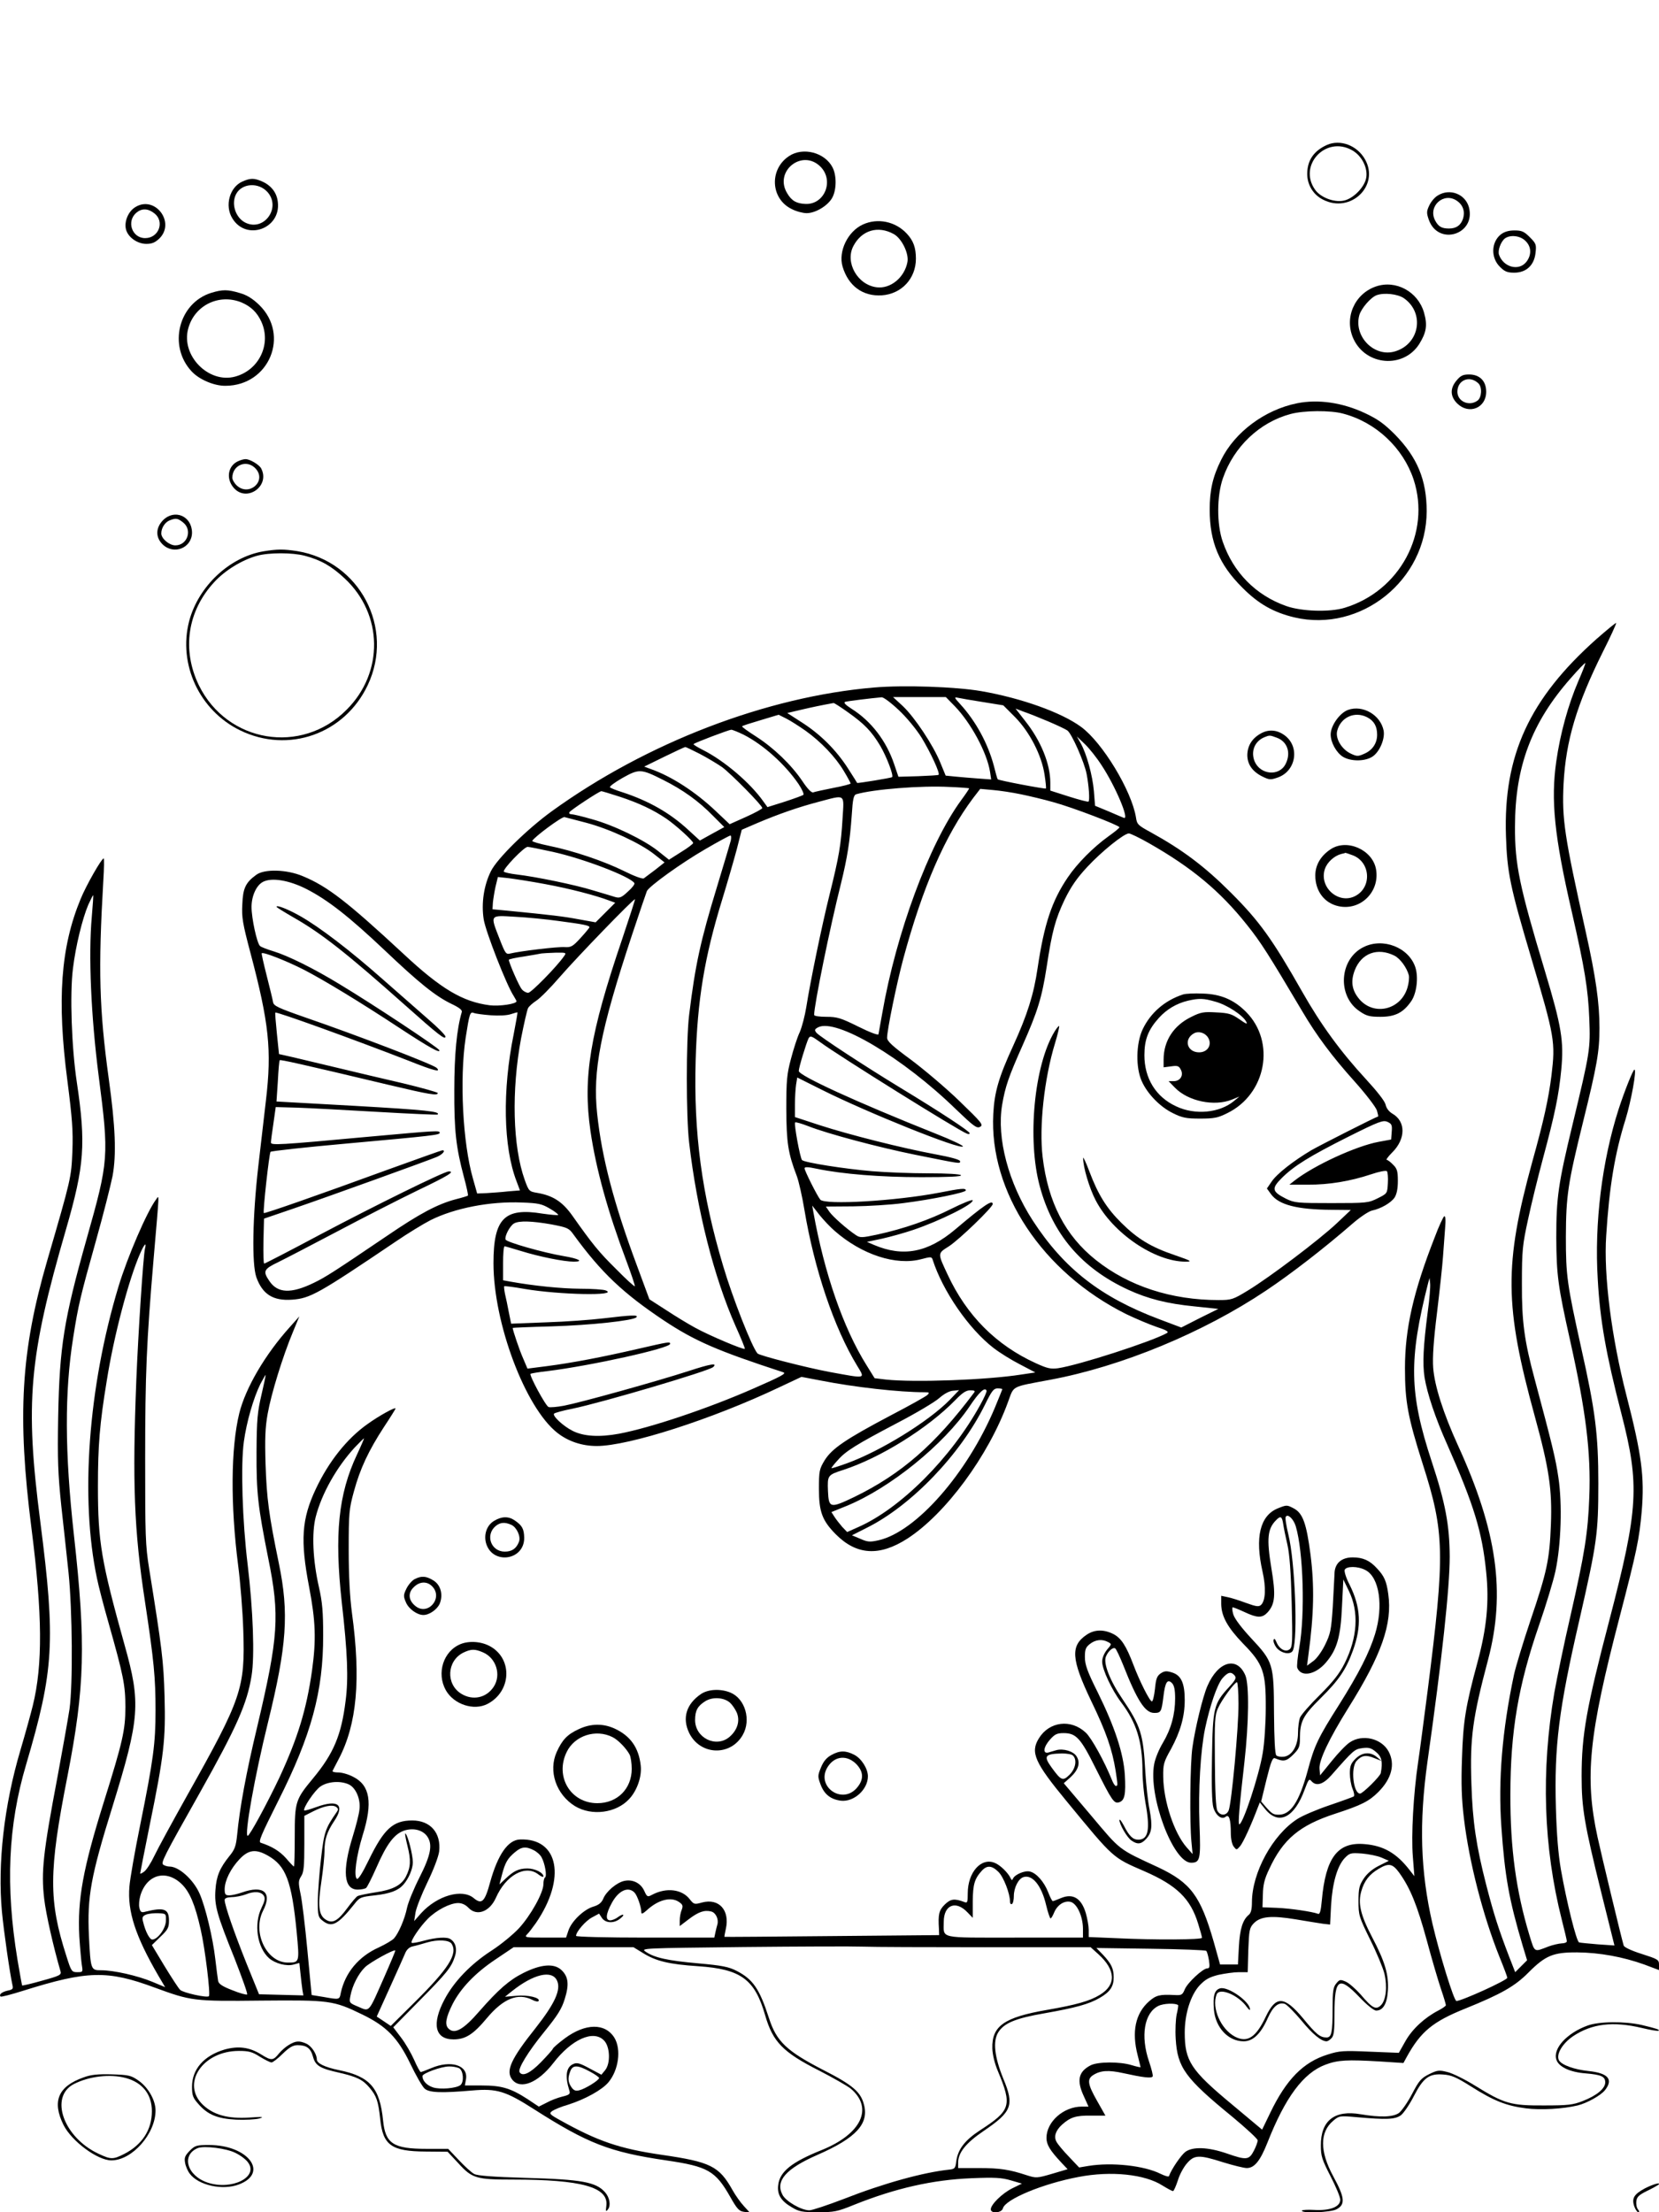 <?xml version="1.0" standalone="no"?>
<!DOCTYPE svg PUBLIC "-//W3C//DTD SVG 20010904//EN"
 "http://www.w3.org/TR/2001/REC-SVG-20010904/DTD/svg10.dtd">
<svg version="1.0" xmlns="http://www.w3.org/2000/svg"
 width="864pt" height="1152pt" viewBox="0 0 864 1152"
 preserveAspectRatio="xMidYMid meet">

<g transform="translate(0,1152) scale(0.1,-0.1)"
fill="#000000" stroke="none">
<path d="M6910 10765 c-68 -31 -102 -80 -102 -151 0 -57 32 -109 83 -134 143
-73 295 73 218 210 -41 73 -129 106 -199 75z m131 -27 c51 -28 84 -93 74 -145
-9 -49 -69 -109 -118 -118 -50 -10 -120 17 -148 57 -90 126 55 283 192 206z"/>
<path d="M4109 10707 c-104 -69 -96 -223 15 -276 23 -12 58 -21 77 -21 45 0
108 37 132 78 24 41 25 117 3 160 -40 78 -154 108 -227 59z m164 -55 c72 -72
22 -198 -78 -194 -47 2 -72 16 -95 55 -71 115 78 234 173 139z"/>
<path d="M1263 10575 c-67 -29 -94 -126 -53 -192 72 -119 253 -55 237 84 -5
50 -35 88 -84 109 -40 17 -59 17 -100 -1z m130 -55 c73 -82 -19 -208 -116
-159 -51 26 -74 99 -47 149 30 56 116 62 163 10z"/>
<path d="M7488 10502 c-16 -9 -35 -32 -44 -51 -15 -31 -15 -40 -3 -75 49 -139
247 -77 209 65 -19 69 -100 100 -162 61z m100 -28 c32 -22 43 -57 31 -94 -12
-34 -35 -50 -73 -50 -38 0 -55 10 -72 42 -39 75 46 150 114 102z"/>
<path d="M704 10441 c-36 -22 -58 -75 -48 -115 10 -41 59 -76 106 -76 30 0 46
7 69 29 84 85 -26 226 -127 162z m100 -32 c55 -43 23 -129 -48 -129 -69 0 -99
88 -45 133 28 23 60 22 93 -4z"/>
<path d="M4494 10351 c-79 -36 -129 -140 -106 -219 30 -101 105 -156 204 -150
103 7 178 87 178 191 0 57 -13 94 -48 131 -59 63 -151 82 -228 47z m161 -50
c41 -23 79 -100 71 -145 -15 -81 -88 -141 -160 -132 -100 12 -166 129 -122
214 43 83 128 109 211 63z"/>
<path d="M7816 10299 c-50 -40 -53 -121 -4 -169 24 -24 38 -30 74 -30 62 0
104 38 111 103 5 43 3 49 -30 82 -30 30 -42 35 -80 35 -30 0 -53 -7 -71 -21z
m129 -34 c31 -30 32 -73 4 -109 -39 -49 -119 -28 -142 37 -8 22 9 68 30 85 28
21 81 15 108 -13z"/>
<path d="M7165 10028 c-112 -39 -166 -165 -116 -273 65 -140 260 -155 342 -27
38 61 44 99 25 165 -32 109 -147 171 -251 135z m145 -60 c110 -75 85 -237 -42
-277 -108 -35 -219 75 -189 187 10 36 60 94 91 105 39 14 108 6 140 -15z"/>
<path d="M1100 9995 c-170 -53 -226 -276 -102 -409 40 -43 118 -76 177 -75
227 1 336 264 175 421 -34 33 -65 52 -101 62 -63 19 -90 19 -149 1z m158 -50
c49 -21 81 -52 103 -100 53 -116 -11 -252 -136 -286 -138 -38 -283 109 -245
249 32 122 161 185 278 137z"/>
<path d="M7586 9539 c-35 -41 -34 -83 3 -120 61 -60 151 -24 151 61 0 56 -34
90 -89 90 -32 0 -44 -6 -65 -31z m113 -15 c21 -19 18 -74 -4 -90 -43 -32 -105
-5 -105 46 0 61 64 87 109 44z"/>
<path d="M6755 9420 c-168 -34 -324 -150 -395 -294 -44 -88 -60 -158 -60 -260
0 -168 49 -286 170 -406 83 -84 162 -129 271 -155 346 -81 689 194 689 553 0
163 -49 281 -166 400 -57 57 -90 80 -156 111 -118 55 -243 73 -353 51z m240
-54 c171 -45 312 -178 367 -343 91 -278 -72 -581 -359 -668 -77 -24 -225 -19
-304 9 -159 56 -276 175 -331 335 -32 92 -31 239 1 331 57 164 191 291 352
334 69 19 209 20 274 2z"/>
<path d="M1244 9120 c-56 -22 -69 -90 -28 -139 67 -80 193 7 144 100 -11 20
-60 49 -82 48 -7 0 -23 -4 -34 -9z m89 -42 c56 -65 -37 -145 -100 -86 -13 12
-23 30 -23 40 0 68 78 98 123 46z"/>
<path d="M849 8811 c-38 -39 -40 -88 -3 -125 58 -58 154 -20 154 61 -1 86 -91
124 -151 64z m105 -12 c49 -39 22 -119 -41 -119 -31 0 -73 35 -73 62 0 29 19
58 43 68 33 13 42 12 71 -11z"/>
<path d="M1372 8649 c-177 -30 -339 -182 -387 -364 -58 -225 54 -465 265 -568
252 -123 545 -19 665 235 141 298 -42 645 -367 698 -72 11 -102 11 -176 -1z
m215 -23 c84 -22 141 -55 209 -119 199 -186 204 -489 9 -683 -235 -237 -622
-172 -769 127 -90 185 -60 387 80 538 56 61 144 115 223 137 62 17 184 17 248
0z"/>
<path d="M8314 8192 c-349 -311 -485 -606 -471 -1025 6 -189 21 -264 133 -640
121 -408 125 -433 104 -607 -15 -121 -41 -239 -100 -450 -147 -536 -145 -750
13 -1325 75 -273 91 -382 84 -565 -7 -181 -20 -244 -107 -500 -38 -113 -76
-239 -85 -280 -62 -291 -83 -551 -66 -792 18 -259 40 -381 111 -620 l23 -76
-31 -31 -31 -31 -32 82 c-54 141 -79 218 -119 373 -52 203 -71 329 -77 526 -8
240 6 342 87 647 92 349 47 669 -157 1115 -77 169 -122 311 -129 404 -4 54 2
144 20 288 14 116 28 246 31 290 3 44 8 111 11 149 4 44 2 66 -5 62 -5 -4 -28
-52 -49 -109 -111 -283 -155 -476 -155 -682 0 -174 15 -254 92 -497 115 -359
117 -467 26 -1183 -20 -154 -42 -323 -50 -375 -24 -162 -36 -378 -27 -488 l8
-102 -25 32 c-68 88 -136 127 -235 135 -140 12 -202 -71 -222 -293 -5 -55 -10
-74 -20 -70 -29 11 -142 28 -213 31 l-76 3 2 66 c1 51 8 81 33 133 72 156 159
228 343 288 138 45 177 65 225 113 70 70 89 145 54 211 -37 69 -137 92 -202
48 -19 -12 -61 -56 -94 -97 l-61 -75 -3 34 c-4 43 49 155 150 317 173 276 230
438 208 593 -9 67 -21 94 -59 134 -37 41 -73 57 -126 57 -60 0 -95 -32 -95
-87 -1 -21 -5 -98 -9 -171 -8 -120 -12 -140 -40 -197 -18 -37 -45 -74 -63 -86
l-31 -23 7 55 c29 214 32 359 11 524 -21 162 -40 215 -87 240 -36 19 -37 19
-84 0 -92 -38 -119 -151 -79 -328 19 -84 16 -151 -7 -174 -12 -11 -24 -10 -79
10 -35 13 -79 27 -96 30 l-33 7 0 -43 c1 -64 33 -122 115 -207 104 -106 118
-147 117 -335 0 -77 -7 -183 -16 -235 -19 -116 -103 -370 -122 -370 -7 0 0 91
27 325 23 205 25 401 5 450 -43 102 -142 75 -198 -55 -24 -55 -64 -220 -78
-320 -12 -81 -15 -393 -5 -492 l6 -63 -31 35 c-65 74 -120 239 -122 366 -1 66
2 78 41 147 49 91 71 169 71 254 0 87 -18 128 -64 143 -31 10 -41 9 -61 -4
-19 -13 -25 -27 -30 -81 -4 -36 -11 -65 -16 -65 -11 0 -64 105 -96 190 -38
100 -64 140 -105 161 -50 25 -98 24 -139 -4 -85 -57 -80 -127 23 -343 80 -165
110 -254 128 -364 12 -79 12 -80 1 -80 -5 0 -14 15 -21 33 -38 94 -105 216
-135 244 -77 73 -191 59 -245 -30 -45 -73 -21 -126 145 -327 247 -300 238
-292 404 -364 170 -74 241 -143 281 -274 11 -35 20 -68 20 -73 0 -10 -243 -12
-447 -2 l-143 6 0 37 c0 20 -7 59 -15 87 -23 78 -67 105 -129 79 -20 -8 -39
-16 -43 -16 -3 -1 -14 20 -24 46 -21 54 -61 100 -95 108 -26 7 -78 -15 -88
-36 -5 -11 -7 -10 -12 0 -13 29 -55 70 -83 81 -71 30 -141 -49 -141 -158 0
-47 -2 -52 -17 -46 -53 20 -72 17 -103 -13 -30 -30 -35 -50 -30 -128 l1 -31
-558 -5 c-307 -3 -559 -5 -560 -4 -1 1 2 19 7 41 22 97 -35 161 -123 138 -40
-11 -43 -11 -65 17 -40 52 -121 62 -194 24 -26 -14 -28 -13 -43 20 -19 41 -61
61 -105 51 -39 -9 -94 -55 -109 -94 -9 -20 -24 -32 -52 -40 -49 -15 -113 -76
-129 -125 l-12 -36 -109 0 c-101 0 -109 1 -95 16 9 8 30 36 47 60 159 232 119
443 -83 435 -62 -2 -115 -78 -155 -221 -28 -104 -44 -119 -85 -85 -61 52 -191
14 -275 -78 l-36 -41 7 45 c4 24 32 95 62 157 32 66 57 132 61 160 11 97 -45
162 -140 162 -100 0 -147 -43 -227 -207 -32 -66 -54 -101 -61 -97 -18 11 -4
117 30 228 53 169 38 259 -49 303 -24 13 -59 23 -78 23 -18 0 -32 3 -30 8 2 4
16 32 32 62 95 181 116 415 69 760 -11 83 -17 193 -17 330 0 191 2 212 27 303
32 118 76 212 156 335 34 51 61 95 61 97 0 10 -85 -37 -145 -80 -108 -76 -203
-196 -270 -338 -74 -157 -82 -267 -35 -512 34 -178 37 -275 15 -434 -29 -205
-75 -353 -170 -558 -64 -135 -155 -303 -165 -303 -19 0 37 313 105 588 99 403
111 571 57 832 -52 252 -63 336 -69 515 -4 132 -2 191 11 263 18 102 78 298
132 427 l33 80 -49 -55 c-129 -143 -231 -317 -264 -450 -44 -181 -46 -476 -6
-790 12 -91 24 -244 27 -340 10 -302 -8 -354 -293 -861 -75 -134 -152 -275
-170 -313 -18 -38 -42 -75 -54 -83 -11 -8 -20 -12 -20 -9 0 3 22 115 49 249
75 366 84 448 78 672 -5 186 -14 254 -80 665 -20 124 -21 171 -21 575 0 439 7
606 44 1040 31 361 30 332 13 309 -47 -62 -150 -301 -196 -454 -158 -523 -200
-1103 -112 -1519 8 -40 35 -144 60 -231 78 -276 88 -325 88 -440 0 -119 -14
-180 -112 -493 -109 -348 -138 -509 -128 -701 4 -61 10 -128 13 -148 6 -37 6
-38 -23 -38 -29 0 -32 3 -57 83 -93 289 -93 439 5 936 91 466 97 691 34 1257
-48 431 -49 745 -4 1028 27 172 38 217 119 506 38 135 76 286 86 335 21 113
15 259 -20 510 -49 358 -55 567 -28 1028 4 64 5 117 2 117 -11 0 -91 -140
-120 -211 -104 -251 -124 -526 -69 -947 25 -196 30 -259 26 -367 -6 -139 -6
-139 -131 -569 -137 -471 -157 -807 -82 -1396 57 -446 59 -709 7 -921 -10 -41
-39 -146 -65 -234 -85 -287 -119 -589 -96 -840 10 -104 40 -314 55 -383 5 -19
0 -23 -25 -28 -30 -7 -47 -20 -37 -31 3 -3 57 11 120 31 332 104 436 107 682
16 191 -70 202 -72 557 -68 353 3 374 1 524 -72 126 -61 185 -121 250 -255 29
-61 63 -120 75 -131 24 -22 88 -24 249 -10 127 11 173 -3 320 -97 282 -180
396 -224 689 -267 218 -32 257 -54 335 -192 35 -62 46 -73 71 -76 l30 -4 -31
34 c-17 18 -44 56 -59 83 -70 125 -114 147 -370 184 -219 32 -332 71 -524 178
-60 33 -63 37 -45 50 10 7 47 23 83 33 88 28 177 77 210 117 53 64 67 171 31
231 -48 78 -151 77 -259 -3 -32 -24 -60 -48 -62 -54 -2 -6 -31 -38 -63 -71
-56 -57 -95 -75 -110 -51 -11 17 45 108 129 211 68 84 90 118 106 170 24 76
19 117 -17 151 -38 36 -106 31 -198 -15 -74 -37 -130 -86 -230 -200 -82 -95
-129 -121 -160 -90 -21 20 -14 57 20 126 42 83 117 162 221 232 l98 66 312 0
312 0 49 -30 c67 -42 135 -59 288 -69 223 -15 295 -68 349 -256 40 -138 92
-192 282 -288 72 -37 145 -79 163 -93 120 -101 57 -236 -150 -320 -157 -63
-218 -112 -227 -181 -7 -50 14 -85 72 -118 36 -22 54 -25 135 -25 84 0 101 3
189 39 215 86 409 130 611 138 120 5 156 3 204 -11 l58 -17 -51 -25 c-52 -26
-111 -84 -111 -109 0 -24 57 -19 63 5 12 47 208 129 396 164 167 32 343 14
435 -45 26 -16 50 -29 55 -29 4 0 15 25 25 55 9 31 31 71 48 90 38 44 63 45
188 5 52 -16 108 -30 123 -30 40 0 70 37 108 133 93 236 187 362 301 405 66
25 114 27 285 17 l122 -8 18 33 c72 130 134 182 303 250 188 76 260 117 330
188 89 89 129 106 255 105 115 -1 236 -23 348 -63 l77 -29 0 28 c0 26 -6 29
-90 56 -54 17 -92 35 -94 44 -12 39 -119 485 -136 564 -68 313 -46 530 115
1147 89 342 102 404 115 550 15 179 0 294 -80 605 -77 299 -119 625 -105 830
16 256 45 429 101 607 29 95 59 258 46 258 -7 0 -51 -110 -82 -205 -87 -271
-127 -595 -109 -887 12 -215 43 -389 123 -699 96 -372 89 -495 -62 -1074 -120
-459 -145 -598 -145 -815 0 -166 14 -248 103 -608 l68 -273 -87 6 c-47 4 -91
8 -97 10 -14 4 -65 210 -95 380 -14 82 -22 184 -26 321 -9 321 15 513 123 981
91 399 98 447 98 708 0 253 -15 376 -89 705 -74 335 -80 376 -80 580 1 214 10
275 90 600 72 291 85 364 85 487 0 130 -19 265 -71 498 -112 503 -125 588
-116 774 12 224 68 412 204 685 41 81 72 150 70 152 -2 2 -48 -36 -103 -84z
m-95 -221 c-52 -122 -93 -269 -114 -416 -29 -202 -10 -390 81 -784 67 -293 85
-403 91 -557 6 -157 4 -171 -87 -549 -75 -310 -85 -383 -85 -590 1 -194 9
-254 72 -535 82 -368 109 -582 100 -815 -7 -188 -24 -294 -98 -619 -33 -142
-70 -322 -84 -400 -70 -408 -57 -805 39 -1184 14 -55 26 -105 26 -111 0 -6
-12 -11 -27 -11 -16 -1 -46 -8 -68 -16 -78 -30 -71 -34 -100 59 -69 228 -100
451 -99 732 0 327 41 569 149 881 36 104 75 232 86 284 29 138 36 347 15 486
-14 97 -33 174 -124 514 -53 197 -67 297 -66 495 0 175 3 201 32 335 17 80 52
222 77 315 63 234 83 331 96 465 14 148 2 224 -86 516 -132 439 -156 553 -155
749 0 313 87 543 290 773 40 46 74 81 76 79 2 -2 -15 -45 -37 -96z m-7741
-1226 c-18 -200 -4 -517 36 -829 54 -419 53 -438 -63 -848 -118 -419 -141
-560 -148 -923 -4 -229 -1 -300 16 -465 12 -107 29 -265 38 -350 20 -197 23
-580 5 -710 -8 -52 -36 -210 -62 -350 -76 -401 -86 -497 -70 -637 9 -79 48
-251 85 -378 6 -19 -4 -24 -95 -49 -56 -16 -103 -27 -105 -25 -1 2 -12 63 -24
134 -63 384 -49 699 45 1016 145 492 154 640 74 1264 -80 622 -60 856 134
1524 96 332 104 444 56 766 -27 179 -37 460 -20 592 14 116 49 259 80 332 13
28 24 50 25 49 2 -2 -2 -52 -7 -113z m277 -1727 c-9 -40 -35 -436 -45 -683
-21 -533 -12 -784 45 -1155 47 -310 55 -396 55 -567 0 -171 -11 -256 -80 -597
-28 -137 -53 -281 -56 -320 -11 -129 31 -258 150 -463 l36 -61 -67 28 c-77 32
-201 60 -266 60 -54 0 -55 1 -64 180 -9 203 9 307 123 673 142 460 148 538 63
840 -122 438 -139 538 -139 826 0 213 9 327 46 551 37 235 115 529 174 663 22
50 34 61 25 25z m6681 -326 c-24 -185 -28 -272 -17 -345 14 -85 57 -213 117
-347 141 -319 183 -457 204 -667 16 -155 3 -290 -45 -468 -62 -229 -75 -307
-81 -500 -5 -134 -2 -214 10 -314 27 -227 99 -506 185 -721 23 -56 41 -105 41
-109 0 -13 -238 -121 -265 -121 -13 0 -88 244 -125 403 -63 274 -70 526 -26
842 76 536 116 908 116 1069 -1 164 -22 278 -94 496 -117 355 -120 530 -18
930 l7 25 3 -28 c2 -16 -3 -81 -12 -145z m-6074 -434 c-21 -90 -25 -128 -26
-298 -1 -215 7 -283 61 -555 61 -298 53 -409 -57 -875 -58 -241 -92 -427 -105
-565 -6 -58 -12 -76 -40 -110 -50 -62 -68 -104 -73 -176 -6 -82 7 -128 101
-361 38 -98 68 -181 64 -184 -3 -3 -38 6 -77 22 -52 20 -71 33 -74 48 -2 12
-9 64 -15 116 -12 106 -51 271 -82 340 -32 72 -107 140 -156 140 -10 0 -24 4
-32 9 -15 10 -1 37 190 376 192 342 246 464 269 608 17 101 8 343 -20 577 -28
230 -37 521 -20 643 14 102 50 227 86 300 14 26 26 47 27 47 2 0 -8 -46 -21
-102z m497 -313 c-97 -206 -118 -416 -79 -770 30 -263 35 -396 20 -511 -22
-180 -63 -276 -170 -405 -91 -110 -95 -121 -95 -301 0 -87 -2 -158 -4 -158 -2
0 -21 19 -41 43 -34 38 -74 62 -132 81 -14 4 2 40 91 218 172 341 235 571 234
863 0 119 -4 171 -22 250 -32 140 -38 282 -17 365 31 122 110 261 204 363 25
26 46 47 48 47 1 0 -15 -38 -37 -85z m4889 -372 c40 -133 49 -460 19 -630 -9
-51 -14 -99 -11 -108 20 -50 94 -37 149 27 58 68 77 133 84 293 l7 140 29 -60
c53 -109 45 -242 -22 -376 -27 -54 -59 -95 -129 -165 -52 -51 -98 -104 -104
-119 -5 -14 -10 -50 -10 -79 0 -67 -31 -119 -74 -124 -16 -2 -33 1 -39 7 -7 7
-11 85 -12 218 -1 258 -4 269 -119 392 -50 54 -86 101 -93 124 -6 20 -7 37 -3
37 4 0 32 -11 62 -25 66 -31 91 -31 118 -3 41 44 45 91 21 233 -25 153 -20
204 25 249 23 24 31 20 37 -21 3 -21 13 -69 22 -108 11 -48 18 -142 22 -300 5
-202 4 -232 -10 -243 -21 -18 -54 0 -69 36 -7 17 -12 22 -15 13 -3 -7 3 -25
14 -40 25 -32 77 -41 87 -14 26 66 10 463 -24 601 -11 46 -18 88 -14 93 10 18
40 -10 52 -48z m363 -229 c73 -37 95 -188 50 -334 -30 -97 -84 -203 -185 -364
-112 -176 -131 -216 -166 -348 -44 -161 -88 -228 -150 -228 -29 0 -36 5 -69
42 l-23 27 28 115 c23 93 32 115 44 110 45 -19 60 -16 95 19 30 30 35 41 35
84 0 89 15 118 109 211 94 93 131 148 167 247 46 127 41 225 -17 342 -18 34
-29 69 -26 78 8 20 69 20 108 -1z m-1340 -375 c19 -10 19 -11 -6 -40 -15 -19
-25 -43 -25 -62 0 -40 50 -147 99 -212 80 -106 110 -203 111 -355 0 -47 7
-121 15 -165 26 -142 16 -195 -37 -195 -28 0 -47 18 -76 75 -12 22 -21 34 -22
27 0 -22 39 -90 62 -106 31 -22 51 -20 76 7 31 33 35 66 19 153 -9 43 -18 131
-22 194 -11 201 -23 240 -121 385 -64 94 -98 183 -85 217 11 29 37 52 49 44 5
-3 24 -43 42 -88 73 -185 114 -248 161 -248 35 0 38 5 48 85 9 76 21 94 45 70
11 -12 16 -34 16 -79 0 -83 -21 -160 -64 -232 -20 -33 -40 -82 -45 -110 -32
-166 99 -514 192 -514 47 0 51 17 44 196 -7 182 5 386 29 503 25 118 62 227
90 261 29 33 45 37 64 15 10 -13 5 -23 -30 -61 -79 -86 -84 -108 -88 -364 -3
-147 0 -238 7 -262 13 -43 44 -66 65 -48 17 13 26 -15 26 -86 0 -29 6 -58 15
-70 15 -19 15 -19 34 3 16 20 55 104 91 199 l11 28 29 -36 c70 -85 152 -43
205 104 19 51 23 57 34 44 25 -30 62 -19 105 30 116 132 120 135 162 141 33 4
45 1 71 -21 29 -24 35 -51 24 -109 -2 -16 -94 -107 -108 -107 -35 0 -50 135
-18 170 26 29 49 33 92 15 l38 -15 -24 20 c-34 29 -77 26 -112 -9 -24 -24 -29
-38 -29 -76 0 -25 6 -61 14 -80 8 -19 11 -37 6 -40 -5 -3 -62 -24 -127 -46
-65 -22 -140 -54 -166 -71 -129 -82 -237 -280 -237 -434 0 -35 -5 -56 -16 -65
-32 -26 -47 -74 -52 -166 l-5 -93 -46 0 -47 0 -33 118 c-69 240 -120 308 -289
388 -210 97 -195 86 -349 269 l-143 169 35 31 c42 39 53 76 31 110 -17 26 -69
41 -105 31 -12 -3 -30 -9 -41 -12 -31 -8 -26 29 9 68 24 27 36 33 70 33 65 0
89 -26 166 -181 87 -173 97 -188 124 -179 28 9 35 41 29 143 -7 111 -52 249
-142 431 -54 108 -66 143 -66 182 0 39 4 51 26 68 29 23 64 27 95 10z m679
-321 c1 -121 -36 -518 -51 -555 -11 -29 -45 -30 -59 -2 -8 13 -12 105 -13 257
-2 208 0 242 16 276 19 44 87 136 99 136 4 0 8 -51 8 -112z m-862 -270 c22
-22 14 -68 -18 -100 -35 -34 -43 -31 -92 36 -45 62 -38 73 53 75 25 0 50 -4
57 -11z m-3772 -150 c37 -17 63 -77 56 -131 -2 -23 -18 -85 -34 -137 -57 -183
-48 -280 25 -280 17 0 37 4 43 8 6 4 30 52 54 106 54 124 93 175 144 193 48
16 97 4 121 -30 29 -42 19 -97 -40 -213 -30 -59 -59 -130 -65 -158 -12 -59
-44 -133 -68 -160 -9 -10 -45 -31 -79 -47 -105 -47 -175 -131 -198 -236 -7
-37 -6 -37 -90 -22 l-62 10 -22 232 c-12 128 -28 261 -36 296 -12 58 -11 67 3
90 14 20 17 52 17 170 l0 145 45 23 c55 28 100 37 120 24 12 -9 13 -14 3 -28
-59 -85 -65 -103 -81 -241 -9 -75 -16 -175 -17 -220 0 -76 2 -86 24 -103 48
-39 80 -23 166 85 28 36 34 38 107 46 80 9 122 25 149 56 28 32 49 82 49 116
0 39 -25 137 -38 150 -5 5 0 -24 10 -64 19 -75 17 -111 -8 -160 -23 -45 -68
-69 -157 -82 -45 -7 -88 -16 -95 -20 -7 -4 -31 -32 -53 -62 -50 -68 -78 -83
-113 -60 -36 23 -42 71 -22 200 9 61 16 131 16 156 0 61 13 101 50 156 58 86
21 115 -92 74 -33 -12 -61 -20 -63 -18 -10 10 54 105 84 125 38 26 103 31 147
11z m964 -343 c16 -8 35 -25 41 -38 17 -31 28 -96 18 -103 -5 -3 -9 -19 -9
-36 0 -44 -66 -163 -128 -230 -30 -32 -93 -84 -141 -115 -110 -71 -197 -162
-246 -255 -68 -128 -50 -208 47 -208 62 0 103 26 173 110 86 103 163 134 237
96 15 -8 30 -11 33 -6 10 17 -56 33 -116 27 l-59 -5 36 29 c113 90 209 112
235 55 22 -47 -12 -120 -111 -246 -130 -163 -158 -225 -122 -270 43 -53 134
-16 213 86 96 125 209 175 264 119 32 -31 36 -120 6 -156 l-19 -23 -62 33
c-52 28 -66 32 -86 22 -36 -16 -42 -64 -19 -137 6 -18 1 -23 -37 -32 -24 -6
-61 -20 -82 -32 l-40 -20 -60 40 c-87 56 -134 70 -237 70 l-88 0 6 34 c11 72
-79 100 -182 56 -26 -11 -50 -20 -54 -20 -3 0 -19 28 -34 63 -15 34 -45 86
-68 116 l-41 54 134 136 c145 147 169 176 187 233 13 38 4 73 -23 90 -18 13
-76 9 -138 -8 -32 -9 -61 -14 -64 -11 -8 8 42 83 85 126 44 44 115 81 157 81
20 0 39 -9 54 -25 43 -45 109 -21 142 51 52 119 155 176 222 123 14 -11 26
-16 26 -10 0 19 -44 41 -83 41 -45 0 -71 -12 -114 -53 l-32 -30 13 50 c17 64
29 85 67 117 35 30 58 32 99 11z m-1385 -28 c94 -53 124 -132 150 -397 15
-160 15 -160 -46 -160 -111 0 -186 158 -129 270 49 95 3 135 -110 95 -23 -8
-53 -15 -66 -15 -20 0 -24 5 -24 33 1 45 31 106 77 155 47 50 85 55 148 19z
m5799 -10 l39 -17 -52 -26 c-34 -17 -62 -41 -79 -67 -23 -35 -27 -51 -27 -117
0 -73 2 -81 61 -201 34 -68 67 -148 74 -177 16 -68 8 -138 -18 -164 -26 -26
-45 -16 -106 56 -26 29 -61 60 -78 67 -28 12 -32 11 -49 -10 -16 -19 -19 -41
-19 -130 0 -126 -5 -151 -32 -151 -33 0 -54 17 -122 100 -98 117 -141 119
-194 8 -51 -108 -96 -137 -160 -104 -74 39 -123 150 -96 220 15 38 114 -3 158
-66 9 -12 16 -18 16 -12 0 40 -113 120 -155 110 -30 -8 -39 -38 -33 -111 8
-94 75 -165 155 -165 49 0 90 40 126 122 27 60 55 83 88 73 11 -4 49 -42 86
-86 59 -72 104 -109 132 -109 5 0 17 7 25 16 13 12 16 39 16 130 0 181 23 196
130 84 39 -41 75 -70 87 -70 36 0 57 36 61 104 5 82 -14 149 -83 280 -60 115
-74 176 -55 239 15 52 41 86 88 114 54 33 74 29 109 -19 58 -81 93 -168 143
-350 27 -101 61 -216 75 -257 14 -41 25 -78 25 -83 0 -4 -17 -16 -38 -27 -72
-37 -136 -96 -172 -159 l-35 -62 -151 6 c-137 6 -158 5 -220 -15 -126 -39
-215 -129 -299 -304 l-42 -87 -159 133 c-213 177 -244 225 -244 373 0 98 31
195 78 246 30 31 50 42 97 54 33 7 81 14 106 14 l47 0 3 114 c4 104 6 117 28
140 35 37 93 42 220 21 58 -10 122 -20 142 -23 l36 -4 5 99 c7 117 32 204 70
246 27 28 32 29 91 25 34 -3 80 -12 101 -21z m-1994 -75 c27 -27 60 -113 60
-154 0 -11 5 -16 10 -13 6 3 10 22 10 41 0 44 24 91 50 99 46 15 94 -43 118
-145 9 -38 20 -70 23 -70 4 0 12 14 19 31 17 40 53 63 86 55 33 -9 63 -74 64
-138 l0 -48 -355 0 c-401 0 -370 -7 -370 82 0 89 63 114 124 49 l27 -28 0 86
c1 88 9 117 47 159 27 30 53 28 87 -6z m-4254 -63 c42 -41 70 -107 99 -236 23
-99 52 -339 43 -348 -10 -10 -135 18 -150 33 -9 9 -46 66 -82 125 l-65 108 44
43 c39 37 45 48 45 84 0 62 -25 71 -123 47 -20 -6 -26 -2 -31 20 -4 14 -1 43
5 64 33 110 134 138 215 60z m2358 -44 c15 -15 36 -76 36 -104 0 -10 9 -6 28
11 59 55 127 73 169 43 19 -13 21 -20 13 -41 -6 -14 -10 -38 -10 -55 l0 -29
46 35 c51 39 82 50 118 41 24 -6 40 -41 32 -68 -2 -7 -7 -25 -10 -40 l-6 -28
-360 0 c-198 0 -360 4 -360 9 0 21 49 78 83 96 l37 20 15 -23 c20 -28 64 -29
96 -2 28 22 14 27 -15 5 -11 -8 -28 -15 -38 -15 -26 0 -23 33 8 90 35 65 85
88 118 55z m-1930 -17 c8 -13 5 -28 -12 -63 -41 -84 -23 -206 39 -262 32 -28
92 -44 129 -33 l29 8 6 -56 c3 -32 8 -70 10 -85 l5 -28 -116 3 -115 3 -65 160
c-64 160 -114 303 -114 331 0 9 12 14 38 15 20 0 53 7 72 14 44 18 80 15 94
-7z m-510 -131 c-1 -40 -43 -97 -71 -97 -14 0 -36 42 -48 93 -6 22 -3 29 16
37 13 5 42 8 64 7 40 -2 40 -2 39 -40z m1488 -119 c33 -53 -15 -129 -199 -311
l-118 -117 -37 25 -36 24 67 148 c37 82 73 162 80 179 8 21 22 34 39 38 15 3
50 13 77 21 55 16 114 13 127 -7z m2780 -18 l548 0 41 -37 c90 -82 93 -159 7
-211 -52 -32 -123 -52 -273 -78 -226 -39 -290 -84 -287 -201 1 -32 12 -78 28
-116 76 -182 69 -206 -93 -311 -79 -52 -114 -98 -123 -161 -4 -36 -8 -40 -35
-43 -136 -14 -345 -72 -551 -153 -84 -32 -164 -59 -179 -59 -42 0 -123 47
-140 81 -38 72 18 136 183 208 201 88 269 162 241 263 -17 65 -59 101 -212
179 -190 98 -243 148 -282 269 -50 155 -84 203 -169 247 -41 21 -76 28 -200
39 -157 14 -228 29 -274 61 -26 18 -15 18 508 24 294 3 575 4 624 2 49 -2 336
-3 638 -3z m1150 -19 c4 -3 10 -25 14 -48 5 -34 4 -43 -8 -43 -23 0 -104 -75
-118 -110 -12 -29 -17 -31 -54 -29 -77 4 -95 -1 -132 -33 -71 -63 -91 -158
-59 -281 8 -32 15 -60 15 -62 0 -1 -21 3 -47 11 -62 19 -176 18 -213 -1 -64
-33 -74 -79 -35 -162 l24 -53 -35 0 c-95 0 -184 -79 -184 -163 0 -35 18 -65
77 -128 l33 -35 -81 -24 c-79 -23 -83 -23 -133 -7 -88 29 -138 37 -248 37
l-108 0 0 28 c0 53 41 103 134 166 147 100 159 133 101 272 -46 113 -55 195
-26 241 30 48 90 73 241 99 164 29 232 48 287 80 54 31 73 59 73 107 0 46 -12
71 -56 118 l-34 35 282 -4 c156 -2 286 -7 290 -11z m-4282 -139 c-82 -186 -74
-178 -134 -152 -48 20 -48 21 -41 57 10 54 42 116 76 149 26 25 148 93 158 87
1 -1 -25 -64 -59 -141z m4136 -144 c1 -2 -2 -24 -8 -48 -5 -25 -8 -82 -5 -127
9 -150 49 -205 295 -406 72 -60 132 -115 132 -123 0 -8 -9 -33 -20 -54 -25
-48 -38 -50 -141 -14 -96 33 -177 37 -216 8 -22 -17 -72 -89 -85 -126 -2 -5
-21 1 -44 12 -86 43 -254 61 -376 41 l-48 -8 -53 56 c-30 31 -59 66 -65 78
-15 27 -4 59 29 89 44 39 72 48 150 47 l76 0 -43 76 c-49 86 -54 114 -21 135
39 25 81 27 158 10 100 -22 146 -28 152 -17 3 4 -6 40 -19 78 -45 133 -25 252
48 289 28 14 91 16 104 4z m-3745 -328 c22 -12 27 -71 7 -88 -22 -17 -106 -24
-143 -12 -33 11 -55 35 -55 59 0 14 98 50 138 50 18 1 42 -4 53 -9z m680 -17
c27 -14 49 -30 49 -34 0 -12 -73 -57 -103 -64 -19 -5 -29 -1 -41 16 -18 27
-20 47 -6 83 12 34 39 33 101 -1z"/>
<path d="M4554 7940 c-560 -47 -1186 -287 -1681 -645 -128 -93 -283 -245 -316
-311 -37 -74 -51 -167 -38 -251 10 -64 119 -343 156 -399 8 -13 15 -26 15 -28
0 -14 -89 -27 -139 -21 -141 18 -254 85 -450 268 -291 270 -395 351 -523 404
-84 36 -202 39 -244 7 -55 -40 -69 -70 -72 -153 -4 -68 2 -101 42 -252 97
-366 112 -506 81 -769 -8 -69 -26 -224 -40 -345 -30 -262 -34 -507 -10 -576
32 -89 87 -124 186 -117 95 7 136 30 539 302 63 43 145 93 182 112 126 63 310
99 476 92 85 -3 104 -7 146 -32 26 -15 45 -30 43 -33 -3 -2 -39 1 -81 7 -199
33 -256 -25 -256 -258 0 -312 165 -751 332 -883 57 -45 129 -69 206 -69 166 0
602 140 951 306 l115 54 100 -19 c177 -35 410 -61 541 -61 25 0 27 -2 15 -14
-8 -8 -94 -56 -190 -106 -235 -124 -307 -173 -345 -234 -28 -46 -30 -56 -30
-150 0 -118 17 -164 87 -235 109 -110 228 -117 374 -23 199 129 422 431 524
712 32 86 12 76 220 115 370 69 796 245 1123 464 132 88 306 223 452 350 38
33 83 63 100 67 48 10 100 41 118 68 11 17 17 46 17 86 0 51 -4 65 -25 85 -13
14 -28 25 -33 25 -5 0 7 17 28 38 72 71 72 163 1 203 -18 11 -31 28 -35 47 -4
18 -44 69 -102 132 -132 143 -235 284 -333 457 -154 271 -221 365 -370 514
-138 138 -253 224 -418 315 -66 36 -72 41 -77 78 -23 139 -174 389 -286 471
-102 75 -312 150 -520 186 -133 23 -403 32 -556 19z m126 -117 c41 -38 92
-100 120 -145 47 -78 97 -185 88 -193 -2 -2 -50 -5 -106 -7 l-103 -3 -22 65
c-41 122 -120 225 -222 289 -31 20 -43 32 -34 36 12 4 135 19 191 24 10 0 49
-29 88 -66z m292 20 c85 -88 168 -242 184 -342 l6 -40 -68 5 c-38 3 -91 7
-119 10 l-50 5 -28 68 c-37 91 -133 235 -195 294 l-51 47 137 0 138 0 46 -47z
m148 21 l105 -17 61 -61 c76 -77 139 -199 154 -300 6 -38 9 -70 7 -72 -4 -4
-247 42 -251 48 -2 2 -11 33 -20 70 -31 116 -93 231 -175 321 -33 36 -33 38
-10 33 13 -3 71 -13 129 -22z m-704 -53 c86 -61 123 -99 169 -176 32 -55 70
-153 61 -162 -4 -4 -180 -33 -182 -30 0 1 -22 35 -48 76 -61 95 -143 177 -240
239 l-76 49 72 17 c60 14 108 24 169 35 3 1 37 -21 75 -48z m1044 -48 c47 -20
91 -41 99 -47 23 -17 88 -165 100 -226 12 -62 17 -137 10 -144 -3 -3 -48 9
-102 26 l-97 31 0 41 c0 98 -49 219 -132 323 l-49 63 42 -16 c24 -8 82 -31
129 -51z m-1265 -48 c81 -58 156 -137 199 -209 20 -33 36 -63 36 -66 0 -3 -41
-14 -90 -23 -50 -10 -96 -20 -104 -23 -9 -4 -29 16 -57 58 -58 86 -150 174
-242 233 -42 27 -75 50 -72 53 2 3 46 17 97 32 l93 28 40 -20 c22 -11 67 -40
100 -63z m-322 -21 c102 -52 215 -153 286 -257 18 -27 29 -52 25 -56 -5 -4
-49 -20 -98 -36 l-89 -28 -21 29 c-69 98 -205 213 -314 268 -30 15 -52 29 -50
31 7 8 183 74 196 75 7 0 36 -12 65 -26z m1864 -159 c71 -107 147 -286 116
-274 -5 2 -41 17 -80 34 l-70 29 -6 76 c-7 82 -38 195 -69 250 l-20 35 42 -40
c23 -22 62 -71 87 -110z m-2092 59 c38 -20 90 -51 116 -69 48 -36 209 -199
209 -213 0 -4 -38 -25 -85 -46 l-85 -38 -74 70 c-105 99 -228 179 -336 217
l-35 13 104 51 c57 28 107 51 110 51 3 0 37 -16 76 -36z m-192 -135 c104 -52
186 -111 260 -187 l59 -59 -64 -35 -63 -35 -60 55 c-96 89 -207 152 -345 197
-30 9 -59 21 -63 25 -5 4 25 26 65 49 86 48 96 48 211 -10z m1594 -44 c2 -1
-17 -29 -42 -63 -167 -229 -338 -693 -410 -1107 -10 -55 -19 -105 -20 -111 -2
-6 -47 11 -105 40 -91 45 -110 51 -166 51 -37 0 -64 4 -64 10 0 51 82 455 140
685 33 135 46 217 56 357 5 82 10 103 23 107 89 26 337 46 486 38 55 -2 101
-6 102 -7z m269 -31 c44 -9 120 -27 169 -41 100 -27 345 -121 345 -131 0 -4
-26 -25 -57 -47 -78 -56 -163 -141 -212 -214 -83 -122 -123 -243 -157 -471
-20 -138 -54 -245 -127 -405 -76 -165 -98 -242 -104 -355 -22 -407 256 -826
692 -1043 50 -24 121 -54 159 -67 52 -17 65 -25 53 -32 -81 -45 -459 -167
-567 -183 -38 -5 -56 -1 -115 26 -207 94 -360 248 -459 460 -54 115 -54 111 6
149 54 35 228 203 228 220 0 25 -46 -6 -195 -132 -143 -121 -272 -145 -423
-81 l-37 16 80 17 c44 10 116 30 160 45 137 46 321 137 310 155 -3 4 -53 -16
-111 -45 -115 -58 -248 -104 -386 -134 -79 -17 -89 -17 -110 -3 -48 32 -119
95 -138 121 l-19 28 142 1 c78 1 196 8 262 17 150 19 325 55 325 66 0 13 -24
11 -140 -12 -225 -43 -594 -65 -618 -36 -16 19 -82 151 -82 163 0 8 17 8 63
-2 133 -28 335 -44 545 -44 140 0 211 3 207 10 -4 6 -72 10 -170 10 -90 0
-222 5 -292 11 -144 12 -353 45 -366 58 -10 10 -43 189 -36 196 3 3 34 -6 70
-20 99 -39 366 -110 554 -148 244 -49 235 -48 235 -34 0 8 -47 21 -128 36
-173 32 -450 102 -604 152 l-128 42 0 66 c0 36 3 83 6 103 l6 37 128 -64 c235
-118 723 -314 735 -295 3 4 -59 34 -138 65 -419 167 -717 304 -717 328 0 18
39 145 51 170 9 15 15 13 62 -21 87 -65 720 -460 762 -475 8 -4 15 -3 15 2 0
10 -157 113 -360 236 -186 113 -421 267 -438 287 -11 14 -10 18 8 28 93 50
443 -158 719 -427 93 -89 108 -100 125 -91 19 10 10 21 -107 134 -70 68 -184
164 -252 215 -98 72 -125 97 -125 115 0 41 50 284 85 414 101 373 217 639 363
834 l37 48 66 -6 c37 -3 102 -13 145 -22z m-2088 -13 c100 -33 174 -68 242
-114 51 -35 140 -116 140 -127 0 -4 -28 -26 -63 -47 l-63 -40 -55 44 c-72 58
-232 136 -346 167 -51 15 -99 26 -108 26 -9 0 -13 5 -9 11 7 11 155 109 166
109 3 0 47 -13 96 -29z m1160 -113 c-8 -137 -18 -197 -68 -398 -40 -161 -99
-446 -121 -585 -7 -44 -22 -102 -34 -130 -13 -27 -33 -90 -46 -140 -21 -78
-24 -113 -24 -260 1 -176 9 -230 55 -350 10 -27 28 -106 39 -173 52 -312 155
-617 275 -814 42 -70 51 -68 -146 -32 -117 22 -364 85 -373 96 -29 33 -130
290 -179 456 -111 371 -154 692 -143 1071 9 315 46 537 138 836 27 88 61 206
76 262 l26 102 81 35 c111 47 214 83 321 111 141 37 131 44 123 -87z m-1333
-23 c120 -32 280 -106 353 -164 l53 -42 -48 -38 c-26 -20 -54 -40 -60 -45 -8
-4 -51 12 -103 38 -103 51 -264 106 -393 132 -48 10 -86 21 -85 25 7 18 155
128 168 124 8 -2 60 -16 115 -30z m2929 -106 c223 -127 370 -249 510 -425 73
-91 113 -155 288 -450 74 -126 156 -236 273 -366 59 -66 111 -134 116 -151 5
-17 8 -31 6 -31 -17 -5 -299 -148 -348 -176 -94 -56 -180 -123 -207 -164 l-24
-35 21 -29 c40 -56 136 -81 316 -82 l100 -1 -75 -71 c-92 -86 -346 -278 -459
-347 -80 -49 -88 -51 -155 -51 -245 0 -467 72 -638 208 -160 127 -250 301
-278 537 -19 157 8 408 65 594 14 46 23 86 21 88 -2 2 -13 -11 -24 -29 -106
-174 -143 -561 -77 -805 67 -250 218 -427 460 -539 102 -47 203 -73 346 -87
l124 -13 -97 -48 -96 -49 -114 43 c-306 115 -497 264 -660 515 -126 195 -188
428 -159 601 16 95 34 147 106 309 79 178 101 249 126 410 28 185 45 248 94
351 33 67 63 111 117 169 75 81 192 175 217 175 8 0 56 -23 105 -51z m-2178
14 c-4 -16 -36 -122 -71 -238 -87 -285 -114 -408 -146 -670 -16 -129 -16 -530
0 -665 41 -353 129 -701 243 -958 28 -62 49 -114 47 -116 -7 -6 -186 70 -257
109 -37 20 -106 62 -153 93 l-87 56 -65 176 c-120 322 -183 563 -207 790 -24
223 16 431 181 930 39 118 75 222 78 230 13 26 178 145 304 218 67 39 126 71
131 71 4 1 5 -11 2 -26z m-927 -59 c159 -35 405 -129 425 -163 3 -5 -12 -25
-34 -44 -33 -31 -43 -35 -67 -28 -15 5 -66 20 -113 34 -96 30 -303 72 -398 83
-34 4 -65 11 -68 15 -7 12 105 129 124 129 8 0 67 -12 131 -26z m-39 -168
c125 -23 264 -59 334 -86 l30 -11 -51 -51 -51 -51 -89 16 c-80 15 -140 22
-373 45 l-75 7 2 35 c2 19 8 57 14 84 l12 49 56 -6 c31 -4 117 -17 191 -31z
m-1245 -25 c112 -57 224 -145 410 -321 180 -171 264 -238 347 -278 40 -19 56
-32 53 -42 -26 -87 -39 -223 -39 -405 -1 -213 9 -300 50 -454 14 -51 23 -95
21 -97 -2 -2 -31 -11 -63 -19 -95 -25 -189 -75 -359 -191 -275 -186 -318 -214
-380 -244 -119 -58 -189 -55 -232 9 -35 51 -30 62 45 98 37 18 175 90 308 160
132 70 320 166 417 213 163 78 198 100 164 100 -23 0 -379 -175 -668 -328
-157 -84 -289 -152 -293 -152 -4 0 -5 53 -4 117 l3 117 155 53 c181 62 693
247 744 268 31 13 49 35 30 35 -4 0 -135 -47 -293 -104 -350 -128 -633 -227
-637 -223 -6 5 28 312 35 319 4 4 182 24 396 43 454 41 485 45 485 56 0 13
-10 12 -365 -20 -477 -44 -515 -46 -514 -30 0 8 6 52 13 99 l12 85 109 -3 c61
-2 250 -12 420 -22 171 -10 312 -16 314 -14 17 16 -62 24 -426 45 l-413 23 7
105 c3 58 7 108 10 110 3 4 104 -18 570 -129 211 -50 253 -57 253 -42 0 4 -82
27 -182 51 -101 23 -255 60 -343 81 -88 21 -192 46 -231 55 l-71 16 -11 107
c-6 58 -10 108 -8 109 6 6 407 -139 695 -251 130 -52 171 -62 145 -37 -17 18
-426 174 -679 261 -149 52 -170 62 -173 82 -2 13 -17 74 -33 137 -16 63 -28
116 -26 117 8 8 127 -39 218 -85 103 -53 293 -168 504 -307 151 -99 209 -131
203 -113 -4 13 -339 235 -518 343 -136 83 -270 149 -345 172 -33 10 -65 22
-71 28 -16 15 -44 144 -44 203 0 57 25 113 60 131 45 23 134 9 225 -37z m1645
-262 c-168 -494 -205 -720 -165 -998 29 -199 91 -422 186 -674 27 -72 47 -132
45 -135 -3 -2 -47 38 -98 90 -89 88 -121 127 -229 280 -51 71 -100 102 -180
116 -43 7 -45 9 -66 67 -63 175 -70 466 -19 739 15 76 31 146 36 156 5 10 25
27 43 39 18 11 73 66 122 123 91 105 386 410 392 405 1 -2 -29 -95 -67 -208z
m-331 95 c129 -17 161 -23 161 -33 -1 -3 -21 -28 -46 -55 -40 -44 -50 -50 -82
-48 -37 3 -234 -21 -283 -33 -24 -6 -27 -2 -57 75 -50 128 -53 124 80 116 61
-3 163 -13 227 -22z m28 -184 c-39 -56 -171 -190 -186 -190 -10 0 -25 8 -33
18 -14 15 -68 139 -68 154 0 3 35 11 78 17 42 7 84 14 92 16 8 1 41 3 73 4 57
1 58 0 44 -19z m-381 -307 c43 -3 85 -1 105 6 18 6 33 10 34 9 1 -2 -8 -53
-20 -115 -59 -290 -54 -585 15 -764 l18 -48 -62 -5 c-33 -4 -83 -7 -111 -9
l-50 -2 -22 78 c-53 185 -70 517 -38 732 20 128 23 138 43 130 10 -4 49 -9 88
-12z m4692 -607 l-3 -40 -65 -12 c-118 -22 -335 -122 -437 -201 l-28 -22 96 0
c109 -1 222 18 330 54 41 14 77 21 82 16 4 -4 7 -32 5 -62 -3 -54 -3 -54 -53
-79 -48 -24 -57 -25 -240 -25 -179 0 -193 1 -238 23 -73 37 -76 53 -22 107 63
63 143 113 348 216 160 80 180 87 203 77 22 -10 25 -17 22 -52z m-2902 -515
c142 -125 321 -183 452 -148 49 13 54 13 59 -2 52 -163 188 -361 318 -461 31
-24 92 -62 137 -85 l80 -42 -74 -11 c-177 -28 -555 -42 -704 -26 l-59 7 -41
66 c-122 194 -221 481 -278 799 l-6 34 38 -49 c21 -26 56 -63 78 -82z m-1474
33 c83 -16 91 -19 115 -53 145 -199 259 -306 470 -447 163 -108 279 -158 622
-270 18 -6 -7 -20 -158 -86 -235 -103 -533 -203 -697 -234 -103 -19 -185 -14
-242 15 -50 25 -108 80 -96 90 5 4 47 16 94 25 159 33 713 197 734 217 25 23
-13 17 -126 -20 -166 -54 -566 -165 -650 -181 -37 -7 -74 -10 -81 -7 -15 5
-102 166 -94 173 2 2 42 9 88 14 226 28 639 119 639 142 0 12 -6 11 -167 -26
-186 -43 -343 -73 -474 -90 l-102 -13 -22 52 c-18 39 -55 149 -55 160 0 1 91
5 203 8 203 6 424 30 441 47 14 14 -26 12 -169 -5 -66 -8 -202 -18 -301 -21
l-182 -7 -12 59 c-6 32 -15 76 -20 96 -4 20 -6 39 -4 40 2 2 50 -4 106 -14
183 -31 494 -37 423 -8 -11 5 -72 9 -135 9 -100 1 -239 15 -362 37 l-38 7 0
88 c0 49 3 89 8 89 4 0 43 -12 87 -25 93 -29 222 -55 273 -55 55 0 26 16 -53
29 -106 18 -296 72 -302 86 -6 17 22 71 44 84 26 15 93 13 195 -5z m2233 -940
c-151 -275 -415 -540 -637 -637 l-56 -25 -25 26 c-13 15 -32 39 -41 53 l-16
25 79 32 c227 93 507 320 641 519 50 75 80 102 88 81 2 -5 -13 -38 -33 -74z
m115 82 c0 -2 -18 -46 -39 -97 -143 -341 -410 -646 -606 -690 -45 -10 -57 -9
-95 8 l-43 18 75 38 c233 115 491 384 618 643 35 71 45 84 65 84 14 0 25 -2
25 -4z m-275 -57 c-109 -111 -358 -265 -534 -329 -45 -16 -81 -28 -81 -25 0 2
14 21 32 40 41 48 96 82 311 195 98 51 197 110 219 130 25 22 53 37 72 38 l31
3 -50 -52z m128 39 c-203 -271 -379 -424 -623 -543 -127 -61 -134 -59 -138 31
-3 81 -2 83 78 109 195 63 443 218 585 364 37 38 56 51 78 51 22 0 27 -3 20
-12z"/>
<path d="M6160 6341 c-94 -31 -168 -95 -209 -181 -35 -74 -37 -201 -4 -272 30
-66 96 -133 162 -165 48 -24 69 -28 141 -28 73 0 93 4 141 28 204 99 254 372
98 528 -63 63 -131 92 -224 95 -44 2 -91 0 -105 -5z m169 -37 c60 -16 143 -70
161 -104 9 -16 1 -13 -35 12 -40 28 -56 33 -121 36 -65 4 -81 1 -129 -23 -93
-45 -145 -125 -145 -223 l0 -40 39 5 c33 5 41 2 50 -16 17 -30 -2 -61 -36 -61
l-27 0 33 -34 c69 -71 205 -99 297 -62 l39 16 -28 -23 c-75 -63 -204 -75 -302
-28 -106 49 -165 146 -165 266 0 82 20 133 76 195 41 45 92 75 151 89 57 13
81 13 142 -5z m-41 -182 c28 -37 5 -82 -43 -82 -63 0 -82 68 -27 99 21 12 53
5 70 -17z"/>
<path d="M5641 5490 c-1 -46 33 -160 66 -222 89 -170 307 -318 467 -318 37 0
31 4 -56 34 -124 42 -194 85 -277 167 -78 77 -122 148 -167 267 -18 48 -33 80
-33 72z"/>
<path d="M1440 6798 c0 -3 41 -28 91 -57 144 -82 277 -187 577 -454 174 -155
212 -185 212 -165 0 7 -39 47 -87 88 -47 41 -154 135 -237 208 -174 154 -329
272 -430 330 -65 37 -126 61 -126 50z"/>
<path d="M7020 7823 c-43 -16 -90 -82 -90 -128 0 -41 30 -95 64 -116 38 -23
106 -25 147 -3 40 20 73 93 65 139 -16 82 -109 136 -186 108z m100 -38 c36
-19 52 -47 52 -91 0 -45 -25 -82 -69 -100 -31 -14 -38 -13 -71 3 -46 23 -78
78 -68 117 18 71 91 104 156 71z"/>
<path d="M6571 7703 c-48 -25 -73 -63 -75 -112 -1 -50 26 -89 79 -115 35 -17
42 -18 79 -5 96 33 117 161 36 220 -38 28 -80 32 -119 12z m77 -24 c57 -20 77
-80 47 -138 -33 -65 -131 -56 -161 14 -21 52 0 105 51 126 27 11 28 11 63 -2z"/>
<path d="M6929 7097 c-51 -34 -79 -82 -79 -136 0 -81 47 -144 121 -160 115
-25 217 76 195 194 -19 101 -153 159 -237 102z m119 -32 c90 -37 97 -166 10
-211 -87 -45 -190 46 -158 141 12 35 48 68 85 78 11 2 21 5 22 6 2 0 20 -6 41
-14z"/>
<path d="M7101 6588 c-127 -63 -138 -257 -19 -335 35 -24 52 -28 108 -28 76 0
119 22 160 82 28 41 38 124 21 176 -34 103 -168 156 -270 105z m162 -45 c29
-15 63 -61 74 -101 3 -13 0 -42 -7 -65 -34 -115 -172 -149 -249 -62 -40 46
-48 93 -26 151 34 90 119 122 208 77z"/>
<path d="M2573 3600 c-37 -22 -54 -69 -42 -115 32 -115 200 -92 199 27 -1 46
-10 64 -50 91 -32 22 -68 21 -107 -3z m91 -21 c27 -13 49 -60 39 -87 -13 -35
-36 -52 -74 -52 -72 0 -103 86 -48 133 25 20 48 22 83 6z"/>
<path d="M2160 3297 c-14 -7 -33 -29 -43 -49 -16 -33 -17 -40 -3 -72 14 -34
58 -66 91 -66 31 0 72 29 85 59 19 47 5 98 -33 121 -37 23 -62 25 -97 7z m90
-37 c61 -61 -23 -158 -88 -102 -35 29 -38 67 -8 96 30 31 69 33 96 6z"/>
<path d="M2400 2959 c-91 -36 -128 -152 -78 -241 42 -74 146 -108 217 -71 123
64 132 231 17 298 -46 27 -110 32 -156 14z m114 -43 c70 -29 98 -118 57 -180
-38 -58 -109 -73 -169 -36 -81 50 -75 171 11 214 40 19 59 20 101 2z"/>
<path d="M3650 2698 c-76 -52 -98 -125 -61 -202 57 -117 215 -123 279 -11 45
78 13 189 -64 221 -51 21 -116 18 -154 -8z m152 -45 c11 -10 27 -33 35 -51 18
-43 4 -91 -38 -127 -70 -59 -179 -5 -179 88 0 49 13 73 53 98 38 24 98 20 129
-8z"/>
<path d="M3015 2516 c-61 -28 -87 -56 -116 -120 -44 -99 -3 -220 95 -281 87
-53 215 -37 283 37 41 44 66 116 60 173 -10 94 -54 156 -137 194 -60 27 -123
26 -185 -3z m175 -42 c29 -14 72 -59 89 -91 6 -12 11 -45 11 -74 0 -104 -75
-179 -179 -179 -139 0 -222 138 -160 266 41 86 152 122 239 78z"/>
<path d="M4330 2381 c-24 -13 -41 -32 -54 -64 -18 -44 -18 -48 -2 -91 19 -50
52 -76 105 -83 68 -8 141 58 141 127 0 40 -34 93 -71 112 -44 23 -76 23 -119
-1z m133 -51 c36 -40 35 -80 -2 -122 -78 -87 -213 11 -151 110 37 60 104 65
153 12z"/>
<path d="M8268 972 c-108 -39 -183 -121 -162 -179 13 -37 72 -64 152 -70 81
-7 102 -16 102 -47 0 -32 -45 -69 -117 -97 -51 -20 -76 -23 -203 -23 -172 -1
-206 9 -358 103 -53 33 -118 65 -144 71 -43 11 -52 10 -95 -11 -42 -21 -53
-34 -89 -103 -23 -44 -54 -88 -68 -99 -31 -22 -97 -24 -199 -7 -137 24 -209
-33 -208 -163 0 -55 6 -73 50 -159 28 -54 51 -109 51 -123 0 -37 -53 -58 -137
-53 -34 2 -63 0 -63 -4 0 -15 150 -9 180 7 48 25 44 61 -17 173 -70 129 -70
229 0 288 31 26 33 27 122 19 157 -14 200 -12 231 10 15 12 45 56 67 99 50 97
80 119 154 113 42 -3 68 -14 144 -62 118 -75 184 -101 286 -114 77 -10 194 -3
269 15 49 12 121 52 143 80 44 56 16 88 -84 99 -78 8 -142 32 -156 56 -16 31
18 88 74 126 98 65 207 78 356 43 46 -11 86 -18 89 -15 6 6 -9 11 -88 30 -88
20 -222 19 -282 -3z"/>
<path d="M1504 871 c-17 -10 -39 -30 -50 -43 -31 -39 -40 -40 -93 -7 -62 39
-120 46 -192 26 -107 -32 -169 -102 -169 -194 0 -44 5 -58 32 -88 49 -57 100
-78 198 -83 47 -2 101 1 120 6 28 9 18 10 -51 5 -111 -7 -185 13 -241 65 -117
110 -4 282 186 282 52 0 70 -5 109 -30 26 -16 54 -30 61 -30 7 0 33 20 58 45
35 34 54 45 78 45 47 0 68 -16 80 -60 13 -47 35 -61 139 -84 90 -21 121 -36
156 -78 36 -43 45 -69 55 -162 14 -137 58 -169 237 -170 l114 -1 57 -61 c71
-78 93 -84 283 -84 357 0 498 -39 487 -135 -4 -32 -3 -35 9 -19 15 20 8 61
-16 88 -47 53 -120 67 -416 75 -169 5 -247 11 -265 20 -14 7 -50 40 -80 72
l-56 59 -112 0 c-174 0 -215 27 -227 148 -17 170 -68 229 -230 262 -73 15
-115 35 -115 56 0 28 -28 70 -55 82 -36 16 -55 15 -91 -7z"/>
<path d="M435 702 c-133 -47 -165 -125 -104 -248 43 -85 177 -184 249 -184
108 0 230 138 230 260 0 53 -38 120 -88 155 -40 28 -51 30 -140 33 -73 2 -110
-2 -147 -16z m220 -3 c88 -24 136 -86 136 -173 0 -96 -50 -174 -143 -222 -59
-30 -70 -30 -134 0 -183 85 -258 296 -130 363 79 41 189 54 271 32z"/>
<path d="M988 320 c-25 -26 -29 -36 -24 -63 3 -18 14 -43 24 -56 45 -61 172
-89 257 -56 157 60 47 205 -156 205 -65 0 -73 -2 -101 -30z m238 -11 c27 -13
56 -35 66 -50 56 -76 -85 -146 -210 -105 -109 36 -139 144 -52 180 33 13 149
-1 196 -25z"/>
<path d="M8568 125 c-58 -31 -71 -52 -57 -94 6 -17 16 -31 21 -31 6 0 6 6 -1
14 -7 8 -11 27 -9 43 2 22 13 33 56 54 29 14 55 29 59 32 15 15 -25 4 -69 -18z"/>
</g>
</svg>
